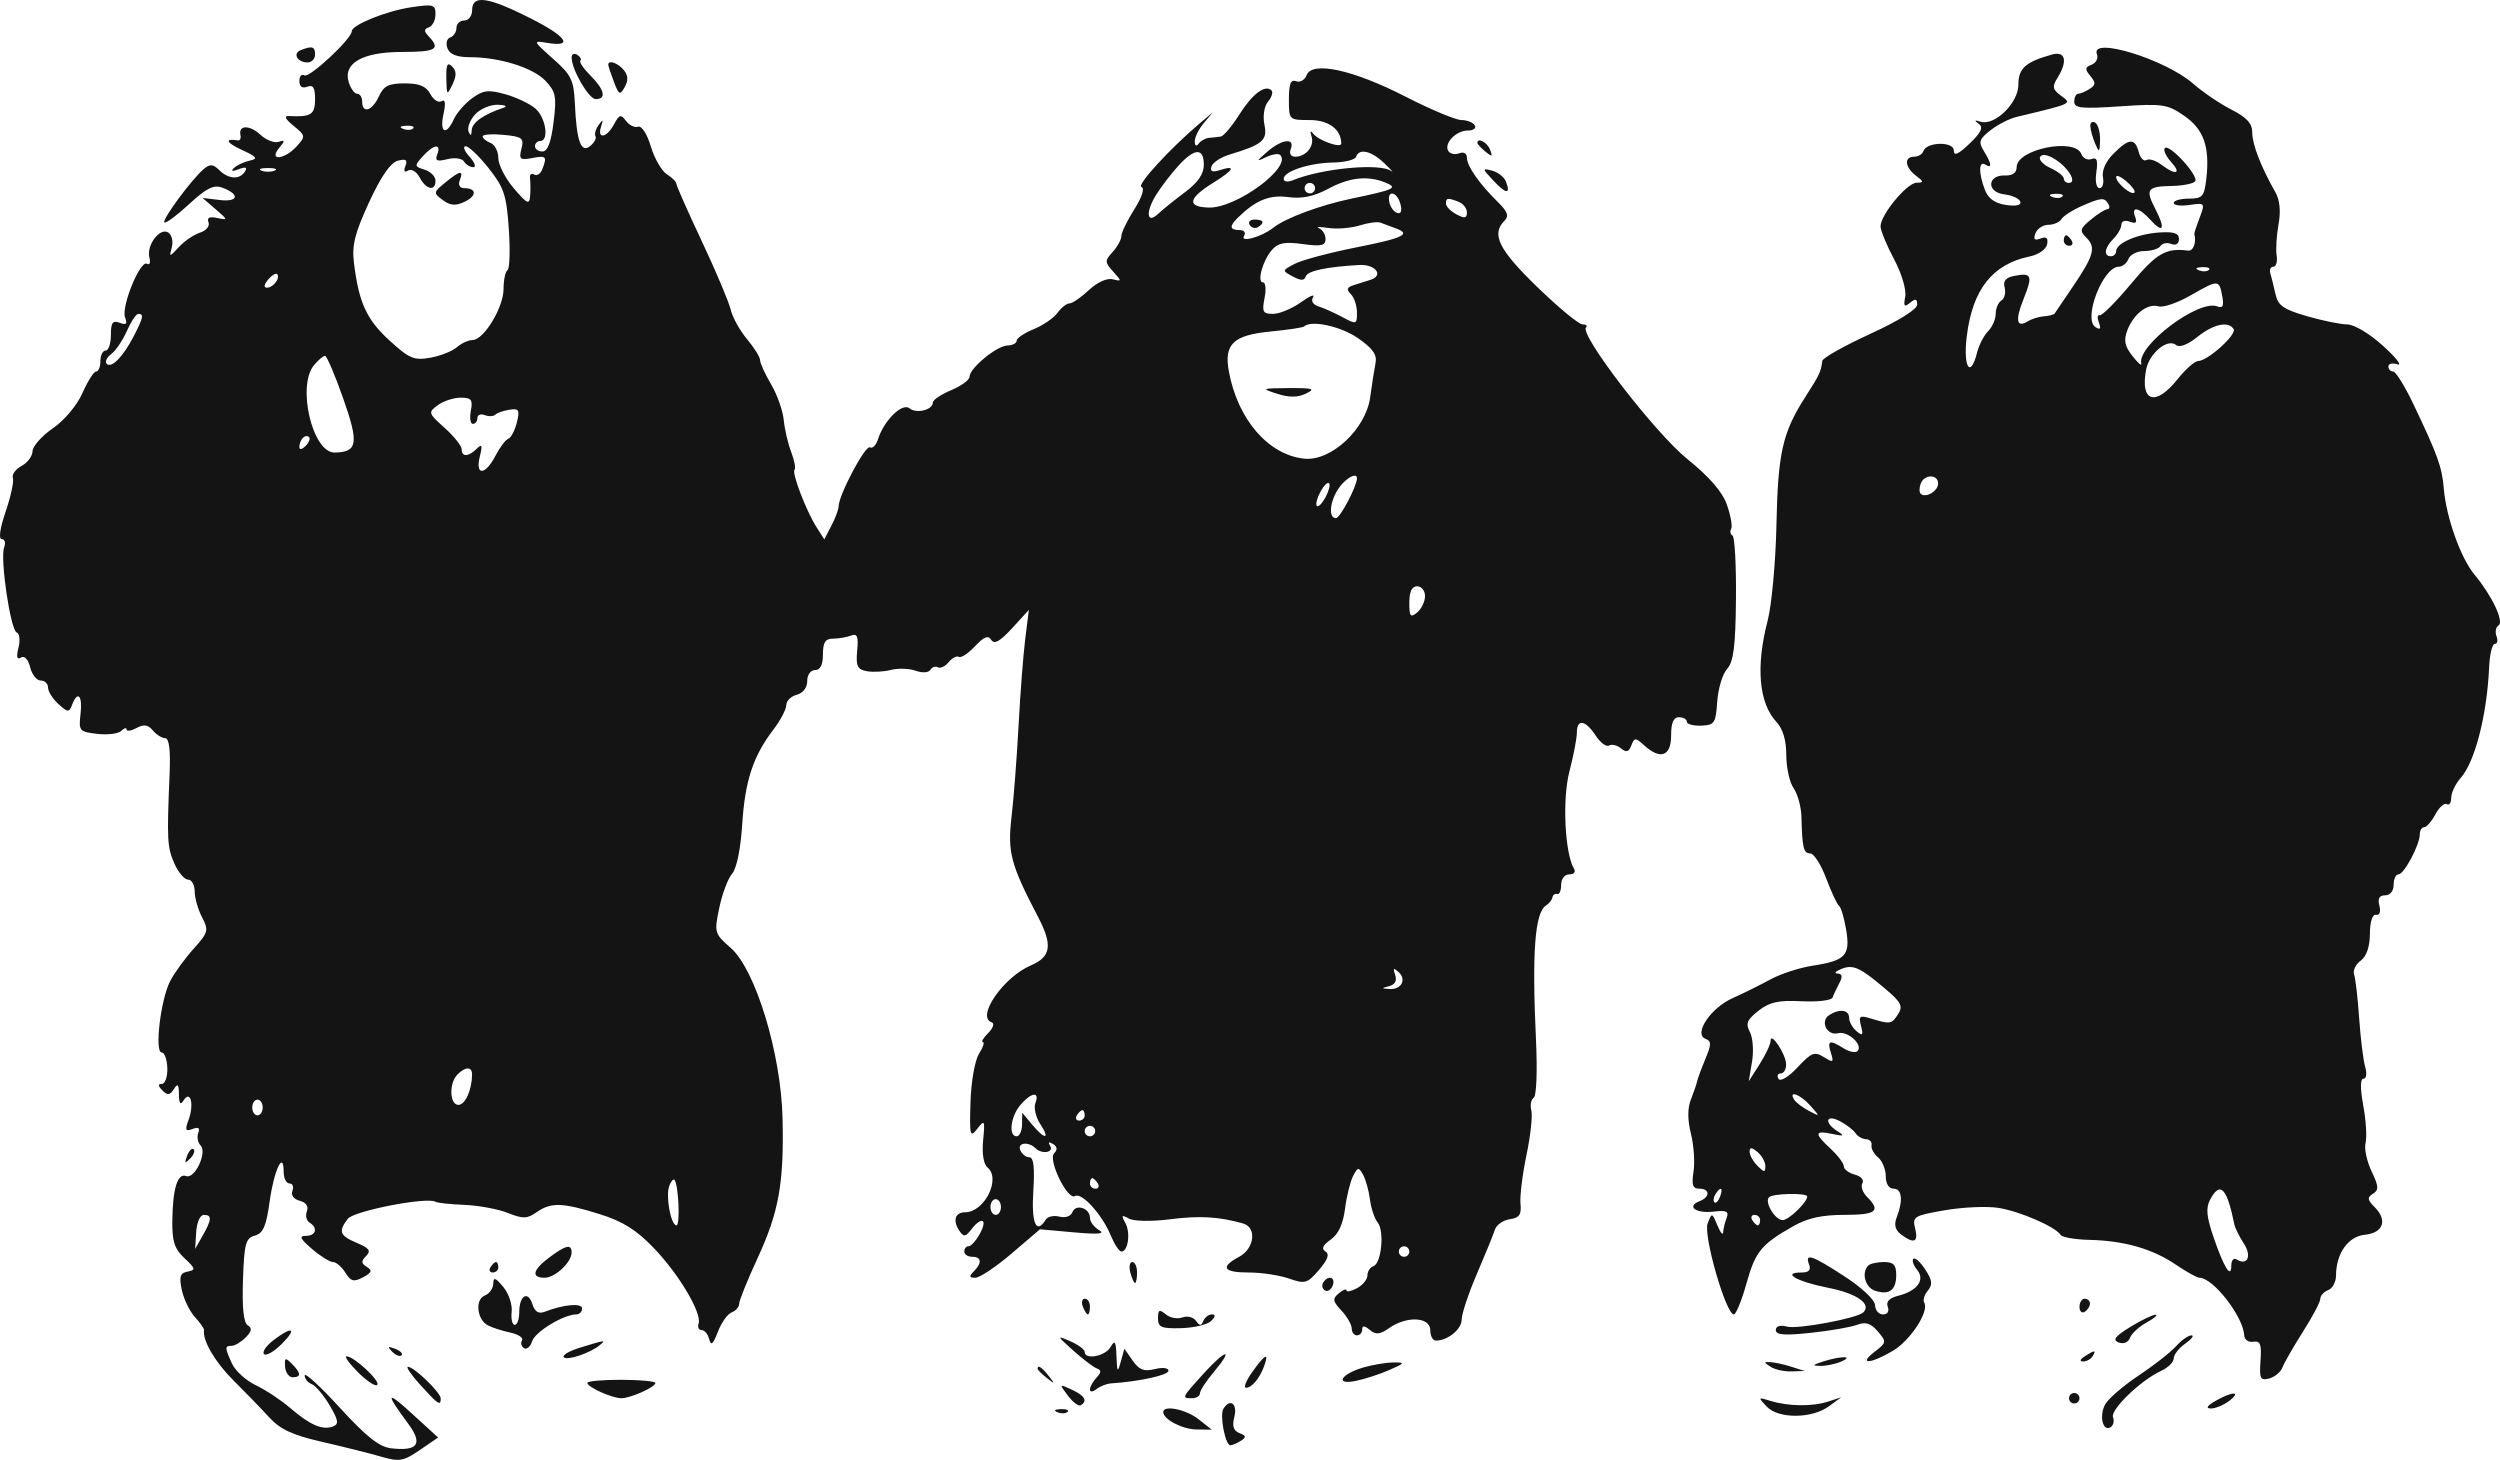 <svg width="1644" height="960" viewBox="0 0 1644 960" fill="none" xmlns="http://www.w3.org/2000/svg">
<path fill-rule="evenodd" clip-rule="evenodd" d="M310.479 6.603C310.479 10.43 308.183 13.492 305.315 13.492C302.474 13.492 300.15 15.69 300.15 18.374C300.15 21.057 298.322 23.861 296.088 24.609C293.819 25.363 293.013 28.532 294.26 31.784C295.781 35.753 300.422 37.606 308.847 37.606C328.569 37.606 350.604 44.506 358.818 53.252C365.505 60.376 366.124 63.614 364.017 80.473C362.375 93.646 360.096 99.612 356.711 99.612C354.009 99.612 351.795 98.062 351.795 96.167C351.795 94.273 353.344 92.723 355.238 92.723C361.266 92.723 358.939 77.249 352.015 71.32C348.348 68.178 339.442 63.965 332.218 61.954C321.153 58.874 317.73 59.288 310.479 64.586C305.745 68.044 300.343 74.238 298.474 78.351C293.399 89.522 288.937 87.38 291.636 75.068C293.22 67.862 292.8 65.047 290.362 66.552C288.362 67.789 285.043 65.657 282.987 61.816C280.24 56.676 275.788 54.83 266.151 54.83C255.523 54.83 252.314 56.452 249.133 63.442C244.812 72.925 238.177 75.013 238.177 66.887C238.177 64.045 236.731 61.719 234.965 61.719C233.199 61.719 230.678 58.326 229.363 54.182C225.366 41.581 238.346 34.161 264.382 34.161C286.651 34.161 289.856 32.335 282.075 24.085C278.632 20.434 278.632 19.204 282.075 17.943C284.444 17.075 286.379 13.217 286.379 9.369C286.379 3.003 284.95 2.59 270.41 4.77C253.908 7.247 231.291 16.4 231.291 20.606C231.291 25.539 203.369 51.557 200.184 49.587C198.356 48.457 196.862 50.117 196.862 53.273C196.862 56.959 198.711 58.302 202.026 57.028C205.903 55.539 207.191 57.596 207.191 65.271C207.191 75.364 204.502 77.09 189.976 76.305C186.567 76.122 187.604 78.303 193.026 82.722C200.966 89.195 201.035 89.65 195.075 96.24C187.135 105.017 176.345 106.037 183.531 97.328C187.573 92.426 187.521 91.844 183.166 93.288C180.363 94.211 175.013 92.116 171.27 88.627C164.181 82.02 156.641 82.144 158.128 88.847C158.604 90.98 157.829 92.54 156.407 92.316C147.466 90.9 148.66 93.784 158.989 98.548C169.08 103.202 169.921 104.356 164.154 105.637C160.366 106.481 155.718 108.662 153.825 110.484C151.601 112.627 152.716 112.909 156.972 111.287C161.571 109.533 162.811 109.995 161.072 112.806C157.681 118.297 150.185 117.873 144.16 111.845C140.235 107.918 138.108 107.732 134.183 110.983C126.371 117.456 106.339 144.536 108.078 146.275C108.939 147.137 116.241 141.742 124.308 134.291C135.839 123.643 140.528 121.318 146.223 123.423C157.967 127.77 156.813 133.027 144.45 131.518L133.167 130.143L141.774 137.563C149.965 144.622 150.02 144.901 142.893 143.354C137.739 142.238 135.939 143.123 137.116 146.196C138.07 148.676 135.608 151.684 131.576 152.965C127.589 154.229 121.375 158.435 117.77 162.311C111.27 169.287 111.228 169.29 113.022 162.428C114.017 158.622 112.912 154.319 110.564 152.869C105.041 149.455 96.169 161.346 98.252 169.373C99.113 172.693 98.4 174.53 96.668 173.458C92.244 170.726 79.553 201.747 82.235 208.74C83.902 213.087 83.037 213.948 78.679 212.274C74.086 210.51 72.915 212.143 72.915 220.287C72.915 225.912 71.366 230.514 69.472 230.514C67.579 230.514 66.029 233.615 66.029 237.404C66.029 241.193 64.779 244.293 63.247 244.293C61.719 244.293 57.673 250.632 54.258 258.379C50.67 266.516 42.448 276.337 34.788 281.632C27.499 286.675 21.474 293.458 21.402 296.706C21.329 299.954 18.079 304.322 14.175 306.413C10.274 308.501 7.712 312.042 8.484 314.285C9.255 316.524 7.11 326.497 3.715 336.442C-0.058 347.493 -1.05 354.527 1.167 354.527C3.161 354.527 3.87 356.935 2.741 359.877C-0.082 367.238 6.914 414.542 11.035 415.958C12.87 416.588 13.376 421.08 12.154 425.944C10.632 432.014 11.142 434.04 13.782 432.407C16.089 430.981 18.506 433.533 19.821 438.783C21.03 443.599 24.173 447.536 26.807 447.536C29.444 447.536 31.6 449.62 31.6 452.17C31.6 454.719 34.667 459.579 38.413 462.972C44.624 468.594 45.42 468.643 47.389 463.506C51.107 453.816 54.378 457.344 52.96 469.511C51.662 480.623 52.164 481.219 63.981 482.601C70.791 483.397 77.911 482.497 79.805 480.603C81.695 478.712 83.244 478.302 83.244 479.693C83.244 481.089 86.181 480.654 89.768 478.732C94.613 476.138 97.381 476.552 100.517 480.334C102.845 483.135 106.491 485.429 108.626 485.429C111.222 485.429 112.186 493.145 111.535 508.681C109.703 552.392 109.958 557.198 114.654 567.811C117.24 573.657 121.299 578.438 123.678 578.438C126.057 578.438 128.013 581.924 128.023 586.189C128.037 590.454 130.209 598.091 132.857 603.165C137.343 611.774 136.978 613.155 127.372 623.834C121.709 630.127 114.757 639.714 111.924 645.14C105.644 657.148 101.488 692.117 106.339 692.117C108.209 692.117 109.872 696.767 110.034 702.451C110.195 708.135 108.57 712.785 106.425 712.785C103.719 712.785 103.833 714.094 106.801 717.064C110.202 720.467 111.735 720.295 114.32 716.203C116.865 712.176 117.591 712.927 117.674 719.675C117.749 725.858 118.617 726.964 120.752 723.592C125.3 716.409 127.782 726.21 124.002 736.43C121.499 743.196 121.939 744.209 126.601 742.421C130.478 740.933 131.645 741.746 130.375 745.053C129.366 747.684 130.044 751.343 131.879 753.179C136.458 757.76 128.102 775.567 122.401 773.379C116.765 771.212 113.563 781.595 113.311 802.839C113.153 816.363 114.754 821.272 121.309 827.383C128.608 834.187 128.836 835.151 123.382 836.202C118.431 837.156 117.698 839.478 119.557 848.286C120.824 854.284 124.697 862.289 128.164 866.079C131.635 869.868 134.338 873.743 134.176 874.69C133.029 881.346 141.461 895.779 153.449 907.681C161.23 915.404 171.838 926.366 177.023 932.039C184.236 939.935 192.324 943.704 211.453 948.082C225.204 951.234 242.653 955.602 250.228 957.793C262.695 961.396 265.139 960.993 276.05 953.542L288.1 945.309L271.144 929.807C253.853 914.002 253.168 915.608 268.41 936.208C278.274 949.539 274.865 954.444 257.172 952.398C249.412 951.503 240.921 944.789 223.613 925.863C210.871 911.929 200.411 902.297 200.374 904.464C200.336 906.631 202.395 909.204 204.946 910.182C207.5 911.164 212.799 917.413 216.724 924.068C222.581 933.996 222.983 936.507 218.969 938.047C212.135 940.672 203.854 937.11 190.978 926.008C184.897 920.772 174.655 913.982 168.213 910.923C161.771 907.864 154.737 901.488 152.582 896.754C147.744 886.131 147.72 885.025 152.348 885.025C154.379 885.025 158.504 882.558 161.516 879.544C165.548 875.51 165.916 873.402 162.914 871.545C160.191 869.861 159.148 859.95 159.774 841.714C160.597 817.758 161.554 814.176 167.597 812.529C173.043 811.044 175.071 806.37 177.309 790.138C180.153 769.511 186.533 756.035 186.533 770.658C186.533 774.826 188.247 778.236 190.344 778.236C192.441 778.236 193.322 780.41 192.303 783.063C191.201 785.935 193.15 788.598 197.113 789.635C201.296 790.731 203.042 793.29 201.806 796.514C200.721 799.343 201.489 802.677 203.513 803.928C209.239 807.469 207.841 812.684 201.165 812.688C196.486 812.691 197.375 814.617 205.145 821.3C210.647 826.036 216.858 829.908 218.948 829.908C221.038 829.908 224.705 833.043 227.098 836.877C230.727 842.692 232.655 843.202 238.721 839.95C244.488 836.863 245.015 835.451 241.252 833.126C237.492 830.8 237.392 829.316 240.766 825.94C244.137 822.567 242.887 820.793 234.71 817.352C223.341 812.571 222.312 809.846 228.709 801.489C232.717 796.256 280.897 786.903 286.382 790.293C287.57 791.03 296.191 791.95 305.535 792.339C314.883 792.729 327.715 795.123 334.05 797.662C343.9 801.606 346.637 801.53 352.893 797.145C362.368 790.507 369.75 790.734 394.422 798.44C409.55 803.166 418.533 808.799 429.953 820.721C446.607 838.11 461.687 863.547 459.398 870.385C458.602 872.755 459.518 874.69 461.429 874.69C463.343 874.69 465.581 877.405 466.401 880.719C467.52 885.232 468.941 884.002 472.057 875.827C474.347 869.823 478.437 864.056 481.147 863.02C483.853 861.979 486.07 859.427 486.07 857.349C486.07 855.272 491.517 841.776 498.176 827.359C512.24 796.897 515.614 777.964 514.599 735.176C513.593 692.757 496.836 637.678 480.596 623.41C469.775 613.902 469.599 613.3 473.014 596.92C474.936 587.701 478.723 577.643 481.433 574.563C484.39 571.201 487.041 558.297 488.071 542.268C489.916 513.456 495.204 497.327 508.556 479.817C513.232 473.682 517.057 466.417 517.057 463.668C517.057 460.923 520.156 457.864 523.943 456.872C528.064 455.793 530.829 452.173 530.829 447.86C530.829 443.744 533.046 440.647 535.993 440.647C539.436 440.647 541.158 437.202 541.158 430.312C541.158 422.42 542.721 419.978 547.761 419.978C551.393 419.978 556.713 419.079 559.581 417.976C563.733 416.382 564.566 418.414 563.678 427.98C562.748 437.977 563.795 440.216 569.934 441.367C573.99 442.124 581.182 441.752 585.916 440.536C590.65 439.324 597.956 439.568 602.15 441.081C606.557 442.669 610.65 442.407 611.855 440.457C612.998 438.607 615.202 437.874 616.751 438.831C618.297 439.789 621.465 438.28 623.789 435.479C626.113 432.679 629.16 431.098 630.564 431.966C631.969 432.834 636.727 429.699 641.138 425C647.087 418.665 649.855 417.58 651.859 420.801C653.808 423.936 657.629 421.79 665.576 413.102L676.593 401.059L674.214 419.992C672.906 430.405 670.93 455.976 669.828 476.817C668.723 497.658 666.64 524.786 665.197 537.101C662.463 560.408 664.619 568.541 682.653 603.02C692.3 621.464 691.171 629.18 678.015 634.788C659.792 642.556 641.695 668.809 652.159 672.299C654.125 672.953 653.088 676.088 649.824 679.354C646.598 682.585 645.018 685.227 646.319 685.227C647.617 685.227 646.485 688.716 643.803 692.978C641.045 697.356 638.607 711.214 638.194 724.842C637.523 746.944 637.898 748.398 642.67 742.276C647.517 736.058 647.783 736.589 646.502 749.889C645.665 758.598 646.788 765.559 649.38 767.709C658.387 775.191 647.4 797.162 634.63 797.196C628.092 797.217 626.374 802.619 630.795 809.239C633.787 813.714 634.927 813.518 639.313 807.769C642.098 804.117 645.273 802.03 646.371 803.128C648.743 805.502 640.497 819.574 636.731 819.574C635.295 819.574 634.117 821.124 634.117 823.019C634.117 824.913 636.441 826.463 639.282 826.463C645.507 826.463 645.937 830.483 640.315 836.109C637.103 839.323 637.34 840.243 641.382 840.243C644.24 840.243 654.971 833.074 665.228 824.317L683.879 808.389L706.337 810.404C722.312 811.837 727.06 811.413 722.774 808.936C719.458 807.021 716.748 803.37 716.748 800.824C716.748 794.399 707.391 791.409 705.194 797.134C704.164 799.821 700.539 801.068 696.69 800.059C692.999 799.095 688.94 799.99 687.669 802.05C681.465 812.092 678.153 804.537 679.499 783.404C680.504 767.585 679.719 761.012 676.824 761.012C674.572 761.012 671.894 758.839 670.874 756.186C669.002 751.298 676.459 750.557 681.073 755.17C685.118 759.218 693.24 757.871 690.599 753.589C689.015 751.026 689.659 750.554 692.417 752.256C695.289 754.033 695.554 756.038 693.219 758.374C688.936 762.659 702.04 789.556 706.94 786.528C711.267 783.851 724.681 798.578 730.317 812.188C732.782 818.144 735.981 823.019 737.423 823.019C741.868 823.019 743.579 810.555 740.009 804.172C737.2 799.15 737.589 798.667 742.319 801.313C745.59 803.146 757.093 803.352 769.388 801.799C788.992 799.325 801.397 800.038 817.455 804.561C826.617 807.142 824.978 821.052 814.873 826.463C802.175 833.263 804.355 836.798 821.246 836.798C829.485 836.798 841.363 838.589 847.643 840.78C858.22 844.469 859.673 844.053 867.354 835.117C873.203 828.313 874.453 824.731 871.592 822.964C868.786 821.227 869.853 818.833 875.056 815.185C880.089 811.661 883.205 804.964 884.483 794.937C885.529 786.7 887.915 777 889.781 773.379C892.859 767.402 893.462 767.323 896.361 772.501C898.113 775.635 900.152 782.97 900.888 788.798C901.625 794.623 903.887 801.392 905.915 803.835C910.518 809.384 908.459 830.849 903.154 832.616C900.992 833.339 899.225 836.068 899.225 838.686C899.225 841.304 896.127 845.103 892.339 847.132C888.552 849.161 885.453 849.798 885.453 848.555C885.453 847.308 883.195 848.162 880.434 850.456C876.092 854.063 876.323 855.596 882.155 861.862C885.863 865.844 888.896 871.132 888.896 873.619C888.896 876.103 890.446 878.135 892.339 878.135C894.233 878.135 895.782 876.396 895.782 874.27C895.782 871.545 897.266 871.635 900.799 874.567C904.772 877.867 907.437 877.598 913.617 873.268C925.123 865.2 940.541 866.017 940.541 874.69C940.541 878.48 942.194 881.58 944.211 881.58C952.068 881.58 961.199 874.126 961.199 867.711C961.199 864.005 965.702 850.494 971.207 837.69C976.713 824.882 982.039 811.813 983.048 808.647C984.053 805.478 988.46 802.377 992.836 801.757C999.119 800.865 1000.6 798.743 999.88 791.654C999.377 786.721 1001.14 772.287 1003.81 759.583C1006.47 746.878 1007.91 733.65 1007 730.188C1006.1 726.73 1006.8 723.006 1008.55 721.921C1010.37 720.801 1011.03 704.583 1010.09 684.5C1007.34 626.228 1009.3 599.986 1016.71 595.397C1018.7 594.171 1020.57 591.794 1020.88 590.109C1021.2 588.428 1022.61 587.44 1024.03 587.912C1025.45 588.387 1026.61 585.672 1026.61 581.883C1026.61 577.939 1028.91 574.994 1031.98 574.994C1034.93 574.994 1036.36 573.388 1035.15 571.425C1029.03 561.528 1027.28 525.674 1032.01 507.469C1034.73 497.059 1036.94 485.512 1036.94 481.815C1036.94 472.552 1042.56 473.4 1049.29 483.676C1052.38 488.398 1056.36 491.364 1058.13 490.269C1059.9 489.177 1063.42 490.004 1065.96 492.108C1069.46 495.016 1071.1 494.561 1072.76 490.214C1074.8 484.912 1075.42 484.905 1081.19 490.128C1091.92 499.849 1098.92 497.314 1098.92 483.707C1098.92 475.287 1100.47 471.65 1104.08 471.65C1106.92 471.65 1109.25 472.976 1109.25 474.599C1109.25 476.224 1113.51 477.385 1118.72 477.182C1127.44 476.848 1128.29 475.57 1129.25 461.374C1129.82 452.883 1132.74 443.223 1135.73 439.909C1139.99 435.207 1141.27 425.131 1141.57 393.877C1141.78 371.871 1140.77 353.135 1139.32 352.236C1137.86 351.34 1137.46 349.342 1138.41 347.796C1139.36 346.252 1138.16 339.246 1135.73 332.229C1132.71 323.496 1124.4 313.861 1109.39 301.691C1088.1 284.432 1038.43 219.835 1042.97 215.306C1044.07 214.196 1043 213.29 1040.59 213.29C1038.18 213.29 1024.76 202.177 1010.75 188.595C985.496 164.088 980.521 153.999 989.341 145.173C992.437 142.076 991.428 139.203 985.038 132.913C972.767 120.832 964.642 109.199 964.642 103.712C964.642 100.873 962.552 99.678 959.587 100.814C956.809 101.882 953.576 101.207 952.405 99.312C949.334 94.342 957.453 85.833 965.265 85.833C968.935 85.833 970.977 84.283 969.806 82.388C968.635 80.494 964.672 78.943 960.999 78.943C957.325 78.943 940.741 71.988 924.142 63.487C889.637 45.815 862.861 40.004 859.256 49.401C858.027 52.605 854.897 54.41 852.301 53.414C848.793 52.067 847.581 55.109 847.581 65.271C847.581 78.906 847.619 78.943 861.232 78.943C873.768 78.943 882.011 85.096 882.011 94.452C882.011 97.704 866.968 92.388 863.611 87.952C861.773 85.526 861.36 86.177 862.482 89.719C864.503 96.105 858.881 103.057 851.688 103.057C848.796 103.057 847.643 100.973 848.827 97.89C851.706 90.387 842.888 91.476 833.33 99.805C826.049 106.15 825.963 106.522 832.497 103.374C836.508 101.438 840.712 100.78 841.841 101.91C849.812 109.881 812.993 137.012 794.9 136.499C780.223 136.086 781.297 130.398 797.999 120.071C811.306 111.841 813.148 108.39 802.416 111.8C797.142 113.474 795.551 112.82 796.67 109.447C797.524 106.881 802.743 103.408 808.269 101.734C830.48 95.007 833.568 92.371 831.475 81.913C830.335 76.208 831.344 69.859 833.871 66.811C836.271 63.921 837.304 60.624 836.171 59.487C832.046 55.364 823.584 61.692 814.976 75.333C810.139 83.005 804.651 89.512 802.778 89.794C800.908 90.077 797.445 90.466 795.076 90.656C792.71 90.845 789.633 92.55 788.242 94.445C786.734 96.498 785.69 95.912 785.659 92.995C785.632 90.301 788.317 84.875 791.633 80.938L797.658 73.776L789.481 80.666C769.605 97.414 747.188 121.821 750.627 122.968C752.91 123.729 751.044 129.534 745.9 137.684C741.228 145.09 737.406 152.993 737.406 155.249C737.406 157.509 734.841 162.187 731.708 165.652C726.399 171.522 726.423 172.408 732.025 178.601C737.764 184.947 737.751 185.181 731.698 183.644C727.959 182.697 721.534 185.622 716.039 190.775C710.913 195.581 705.191 199.511 703.321 199.511C701.455 199.511 697.898 202.301 695.426 205.712C692.951 209.122 685.889 213.962 679.737 216.466C673.584 218.967 668.547 222.378 668.547 224.042C668.547 225.709 665.837 227.118 662.522 227.18C655.564 227.304 637.56 242.14 637.56 247.749C637.56 249.833 632.138 253.801 625.51 256.571C618.882 259.344 613.46 262.975 613.46 264.638C613.46 269.533 602.621 272.272 598.104 268.521C593.391 264.607 581.333 276.392 577.412 288.745C576.135 292.772 573.721 295.218 572.048 294.184C569.121 292.372 551.486 325.604 551.486 332.935C551.486 334.905 549.366 340.606 546.773 345.605L542.06 354.696L537.057 346.859C530.164 336.059 520.51 310.881 522.5 308.89C523.399 307.991 522.411 302.776 520.304 297.305C518.193 291.832 515.983 282.317 515.384 276.161C514.788 270.009 511.045 259.457 507.072 252.713C503.096 245.971 499.842 238.83 499.842 236.842C499.842 234.858 495.969 228.627 491.235 222.994C486.501 217.366 481.656 208.616 480.475 203.552C479.291 198.488 470.77 178.308 461.539 158.711C452.309 139.11 444.755 122.045 444.755 120.784C444.755 119.523 441.952 116.743 438.53 114.604C435.104 112.465 430.363 104.242 427.994 96.333C425.516 88.045 421.952 82.536 419.59 83.332C417.335 84.093 413.758 82.361 411.64 79.488C408.304 74.954 407.254 75.261 403.77 81.768C398.984 90.721 392.501 91.848 395.266 83.249C396.846 78.334 396.55 78.144 393.661 82.223C391.716 84.975 390.776 88.289 391.578 89.584C392.38 90.88 390.859 93.749 388.197 95.957C382.089 101.031 379.187 93.108 378.047 68.227C377.328 52.605 375.761 49.38 363.656 38.615C350.39 26.817 350.297 26.576 359.624 28.164C377.596 31.23 372.728 24.051 348.572 11.88C320.753 -2.137 310.479 -3.559 310.479 6.603ZM197.702 33.004C192.276 35.195 195.574 41.051 202.229 41.051C204.96 41.051 207.191 38.725 207.191 35.883C207.191 30.572 205.218 29.972 197.702 33.004ZM1378.93 35.598C1379.96 38.285 1378.4 41.402 1375.47 42.529C1371.04 44.23 1370.89 45.491 1374.61 49.966C1378.3 54.413 1378.21 55.901 1374.13 58.485C1371.41 60.207 1368.03 61.637 1366.61 61.668C1365.19 61.695 1364.02 64.028 1364.02 66.849C1364.02 71.158 1368.85 71.651 1394.15 69.928C1422 68.034 1425.18 68.495 1436.2 76.043C1449.22 84.968 1453.31 96.612 1450.85 117.759C1449.5 129.293 1448.32 130.615 1439.39 130.615C1433.92 130.615 1429.44 131.897 1429.44 133.464C1429.44 135.032 1434.12 135.624 1439.84 134.784C1450.01 133.292 1450.15 133.475 1446.48 143.134C1444.42 148.563 1442.84 153.392 1442.97 153.868C1444.51 159.345 1442.32 165.249 1438.91 164.805C1424.29 162.907 1418.22 166.431 1401.41 186.593C1391.54 198.436 1382.24 207.755 1380.75 207.303C1379.26 206.852 1379.03 209.043 1380.23 212.174C1381.77 216.201 1381.13 217.073 1378.03 215.161C1369.58 209.932 1382.85 175.398 1393.32 175.398C1395.74 175.398 1398.61 173.072 1399.7 170.23C1400.79 167.389 1405.51 165.063 1410.19 165.063C1414.87 165.063 1419.62 163.582 1420.74 161.77C1421.86 159.958 1425.05 159.348 1427.83 160.416C1430.89 161.591 1432.88 160.316 1432.88 157.182C1432.88 153.327 1429.53 152.231 1419.77 152.896C1405.46 153.868 1391.57 159.92 1391.57 165.184C1391.57 167.013 1390.02 168.508 1388.13 168.508C1383.09 168.508 1383.93 162.869 1389.85 156.944C1392.69 154.102 1395.01 149.951 1395.01 147.715C1395.01 145.4 1397.39 144.57 1400.56 145.786C1404.53 147.312 1405.54 146.437 1404.11 142.71C1401.28 135.338 1406.59 136.258 1413.97 144.415C1422.58 153.937 1424.2 150.674 1417.39 137.505C1410.58 124.335 1411.87 122.596 1428.61 122.262C1435.69 122.12 1442.41 120.749 1443.54 119.217C1446.09 115.744 1426.61 94.404 1423.62 97.397C1422.43 98.593 1424.26 102.678 1427.7 106.481C1434.9 114.439 1430.83 115.527 1421.19 108.224C1417.59 105.503 1413.23 104.159 1411.49 105.238C1409.74 106.312 1407.47 103.939 1406.43 99.96C1403.97 90.57 1400.04 90.828 1389.83 101.038C1384.76 106.113 1382.06 112.151 1382.9 116.54C1383.66 120.491 1382.65 123.726 1380.65 123.726C1378.56 123.726 1377.67 119.279 1378.55 113.243C1379.71 105.375 1378.91 103.212 1375.37 104.573C1372.77 105.572 1369.77 104.087 1368.69 101.276C1364.49 90.325 1326.15 98.107 1326.15 109.912C1326.15 113.636 1323.46 115.565 1318.51 115.386C1306.74 114.966 1306.2 126.399 1317.93 127.784C1323.11 128.393 1327.89 130.567 1328.56 132.617C1329.33 134.956 1325.82 135.758 1319.11 134.773C1311.78 133.695 1307.44 130.574 1305.25 124.797C1301.05 113.757 1301.17 105.554 1305.49 108.224C1310.15 111.101 1309.83 107.856 1304.63 99.412C1300.89 93.332 1301.46 91.534 1308.94 85.671C1313.67 81.958 1321.42 77.996 1326.15 76.866C1363.15 68.02 1362.61 68.278 1355.42 63.015C1349.77 58.884 1349.37 57.031 1352.92 51.347C1359.88 40.203 1358.32 33.365 1349.39 35.866C1331.92 40.765 1327.3 44.906 1327.3 55.66C1327.3 67.717 1311.7 82.974 1302.39 80.029C1298.41 78.775 1298.08 79.157 1301.2 81.41C1304.43 83.749 1302.93 87.008 1295.17 94.438C1287.8 101.503 1284.84 102.812 1284.84 99.009C1284.84 92.867 1266.89 93.215 1264.83 99.395C1264.15 101.41 1261.41 103.057 1258.73 103.057C1251.98 103.057 1252.62 109.974 1259.88 115.486C1265.24 119.558 1265.28 120.074 1260.29 120.171C1253.97 120.295 1236.64 141.298 1236.64 148.818C1236.64 151.505 1240.63 161.219 1245.51 170.406C1250.55 179.89 1253.73 190.551 1252.87 195.064C1251.65 201.464 1252.27 202.257 1256.04 199.118C1259.64 196.128 1260.74 196.407 1260.74 200.321C1260.74 203.393 1248.42 211.065 1229.75 219.622C1212.71 227.435 1198.57 235.406 1198.33 237.335C1197.45 244.542 1196.6 246.353 1187.17 261.049C1172.17 284.432 1169.16 297.784 1168.18 345.309C1167.68 369.605 1165.06 397.973 1162.36 408.345C1154.54 438.373 1156.63 462.335 1168.16 474.712C1172.45 479.325 1174.66 486.748 1174.66 496.576C1174.66 504.758 1176.84 514.568 1179.51 518.375C1182.17 522.181 1184.48 530.662 1184.63 537.225C1185.1 557.542 1185.99 561.214 1190.44 561.214C1192.81 561.214 1197.51 568.576 1200.88 577.577C1204.26 586.575 1208.07 594.715 1209.35 595.662C1210.64 596.61 1212.75 603.706 1214.04 611.436C1216.86 628.305 1213.65 631.726 1191.88 635.054C1183.36 636.359 1170.96 640.389 1164.33 644.017C1157.71 647.641 1146.47 653.208 1139.36 656.387C1124.88 662.863 1113.46 680.018 1121.56 683.129C1125.49 684.638 1125.48 686.729 1121.5 696.271C1118.89 702.513 1116.43 709.168 1116.03 711.063C1115.63 712.958 1113.78 718.383 1111.91 723.12C1109.67 728.804 1109.68 736.413 1111.96 745.511C1113.86 753.089 1114.62 764.326 1113.66 770.486C1112.29 779.215 1113.13 781.681 1117.46 781.681C1124.56 781.681 1124.68 787.196 1117.64 789.9C1108.78 793.297 1115.17 798.113 1126.75 796.766C1135.4 795.757 1137.1 796.573 1135.43 800.934C1134.28 803.917 1133.25 808.168 1133.13 810.383C1133.01 812.595 1131.31 810.531 1129.35 805.795C1125.83 797.293 1125.75 797.276 1122.94 804.551C1119.96 812.226 1134.98 864.356 1140.16 864.356C1141.6 864.356 1145.31 855.279 1148.42 844.187C1154.39 822.922 1158.02 818.454 1179.16 806.387C1188.57 801.017 1198.05 798.905 1212.73 798.905C1233.85 798.905 1237.07 796.39 1227.81 787.12C1224.85 784.158 1223.45 780.069 1224.71 778.03C1225.98 775.973 1223.78 773.486 1219.77 772.435C1215.79 771.395 1212.53 768.963 1212.53 767.034C1212.53 765.105 1208.66 759.934 1203.93 755.542C1192.89 745.311 1193.08 743.182 1204.79 745.662C1212.68 747.333 1213.25 747.03 1208.23 743.833C1199.26 738.125 1200.75 732.445 1209.95 737.295C1214.21 739.538 1218.8 743.082 1220.16 745.166C1221.51 747.25 1224.61 749.024 1227.04 749.111C1229.48 749.197 1231.13 750.988 1230.72 753.089C1230.31 755.187 1232.25 758.794 1235.02 761.105C1237.8 763.413 1240.08 768.987 1240.08 773.489C1240.08 778.474 1242.1 781.681 1245.24 781.681C1250.78 781.681 1251.59 789.456 1247.24 800.624C1245.4 805.34 1246.29 808.836 1250.06 811.709C1258.57 818.196 1261.68 816.918 1259.41 807.868C1257.45 800.066 1258.54 799.398 1278.83 795.874C1290.66 793.821 1306.53 793.111 1314.1 794.293C1328.07 796.473 1351.75 806.745 1355.02 812.043C1356.01 813.642 1364.52 815.123 1373.94 815.337C1396.82 815.857 1415.48 821.203 1430.84 831.638C1437.81 836.371 1444.79 840.243 1446.34 840.243C1455.34 840.243 1475.14 865.703 1475.81 878.135C1475.96 880.977 1478.64 882.872 1481.78 882.348C1486.39 881.573 1487.29 883.94 1486.51 894.808C1485.67 906.593 1486.37 908.012 1492.22 906.479C1495.89 905.521 1499.82 902.238 1500.96 899.186C1502.11 896.134 1508.17 885.573 1514.44 875.717C1520.71 865.862 1525.84 856.123 1525.84 854.08C1525.84 852.034 1528.17 849.468 1531.01 848.379C1533.85 847.287 1536.17 842.995 1536.17 838.837C1536.17 824.362 1544.13 813.063 1555.08 811.982C1567.21 810.783 1570.21 802.446 1561.61 793.845C1556.74 788.97 1556.54 787.437 1560.45 785.016C1564.42 782.563 1564.26 780.155 1559.52 770.189C1556.4 763.644 1554.63 755.277 1555.59 751.594C1556.56 747.912 1555.89 736.895 1554.11 727.119C1552.02 715.607 1552.07 709.34 1554.26 709.34C1556.14 709.34 1556.62 705.909 1555.35 701.59C1554.09 697.325 1552.32 682.988 1551.4 669.725C1550.49 656.463 1548.98 643.476 1548.06 640.868C1547.14 638.261 1549.07 634.154 1552.36 631.75C1556.21 628.936 1558.38 622.635 1558.45 614.102C1558.51 606.028 1560.1 601.122 1562.5 601.574C1564.84 602.015 1565.73 599.558 1564.68 595.545C1563.46 590.874 1564.64 588.773 1568.48 588.773C1571.75 588.773 1574.05 585.931 1574.05 581.883C1574.05 578.094 1575.48 574.994 1577.24 574.994C1580.91 574.994 1591.26 555.534 1591.26 548.627C1591.26 546.078 1592.55 543.99 1594.12 543.99C1595.69 543.99 1599.03 540.167 1601.53 535.496C1604.03 530.824 1607.39 527.814 1608.99 528.809C1610.6 529.805 1611.92 527.914 1611.92 524.607C1611.92 521.303 1614.75 515.399 1618.22 511.485C1627.55 500.955 1635.49 469.945 1636.85 438.731C1637.22 430.312 1638.89 423.423 1640.58 423.423C1642.26 423.423 1642.77 421.146 1641.7 418.366C1640.64 415.586 1641.24 412.396 1643.04 411.28C1646.88 408.91 1638.7 391.634 1627.24 377.886C1618.16 366.997 1608.64 340.317 1607.04 321.288C1605.85 307.082 1603.12 299.489 1587.08 265.823C1581.44 253.984 1575.43 244.293 1573.71 244.293C1572 244.293 1570.6 242.792 1570.6 240.955C1570.6 239.123 1573.32 238.51 1576.63 239.598C1579.94 240.687 1575.68 235.237 1567.16 227.486C1558.38 219.501 1548.17 213.373 1543.59 213.345C1539.15 213.314 1527.14 210.855 1516.91 207.879C1501.47 203.39 1497.97 200.899 1496.3 193.238C1495.19 188.164 1493.69 182.074 1492.96 179.704C1492.23 177.337 1493.12 175.398 1494.94 175.398C1496.76 175.398 1497.75 172.046 1497.12 167.95C1496.5 163.854 1497.06 154.608 1498.38 147.402C1499.94 138.879 1499.21 131.545 1496.3 126.43C1486.79 109.692 1481.09 94.996 1481.09 87.204C1481.09 81.207 1477.51 77.259 1467.41 72.102C1459.89 68.265 1448.6 60.61 1442.32 55.099C1424.01 39.015 1374.39 23.751 1378.93 35.598ZM375.896 37.744C375.896 45.753 387.14 65.164 391.781 65.164C398.943 65.164 397.548 58.957 388.311 49.714C383.776 45.178 380.781 40.755 381.656 39.883C382.527 39.008 381.587 37.275 379.569 36.025C377.548 34.778 375.896 35.549 375.896 37.744ZM293.499 51.557C293.716 62.718 293.96 62.963 297.517 55.577C300.316 49.766 300.257 46.669 297.282 43.693C294.222 40.63 293.32 42.498 293.499 51.557ZM399.996 42.549C399.996 43.373 401.656 48.412 403.68 53.745C407.003 62.484 407.709 62.829 410.838 57.234C413.272 52.884 413.073 49.528 410.177 46.039C406.3 41.368 399.996 39.208 399.996 42.549ZM312.38 75.299C309.054 78.978 307.14 84.018 308.131 86.494C309.405 89.677 310.015 89.402 310.207 85.554C310.459 80.549 318.178 75.127 331.137 70.855C333.978 69.918 332.28 69.029 327.367 68.881C322.454 68.733 315.709 71.62 312.38 75.299ZM1374.59 83.046C1374.73 85.526 1376.17 90.656 1377.8 94.445C1380.44 100.597 1380.78 100.342 1381 92.065C1381.13 86.966 1379.69 81.837 1377.8 80.666C1375.9 79.495 1374.46 80.566 1374.59 83.046ZM265.077 84.741C267.559 85.737 270.531 85.613 271.674 84.469C272.817 83.325 270.785 82.512 267.157 82.66C263.146 82.826 262.33 83.642 265.077 84.741ZM317.365 89.681C317.365 90.949 319.689 92.878 322.53 93.97C325.37 95.058 327.694 99.547 327.694 103.939C327.694 108.334 332.28 117.298 337.882 123.857C346.658 134.129 348.149 134.828 348.62 128.893C348.92 125.104 348.882 119.909 348.531 117.353C348.18 114.793 349.381 113.622 351.203 114.749C353.024 115.875 355.455 114.352 356.598 111.366C359.872 102.83 359.245 102.144 349.808 103.953C341.993 105.444 341.17 104.714 342.898 97.821C344.658 90.8 343.449 89.863 331.113 88.685C323.552 87.962 317.365 88.41 317.365 89.681ZM971.528 94.025C971.528 94.738 973.886 97.284 976.771 99.678C981.154 103.319 981.66 103.105 979.846 98.376C977.993 93.549 971.528 90.163 971.528 94.025ZM278.054 102.744C272.386 109.01 272.445 109.43 279.241 111.59C283.166 112.837 286.379 116.075 286.379 118.789C286.379 126.01 280.316 124.814 275.998 116.74C273.936 112.882 270.534 110.822 268.406 112.137C265.948 113.657 265.294 112.582 266.599 109.178C268.155 105.124 266.936 104.283 261.555 105.692C256.831 106.929 250.534 116.051 242.718 132.975C233.292 153.392 231.329 161.267 232.765 172.928C235.974 199.032 241.052 210.121 256.074 223.862C269.147 235.816 272.28 237.142 282.929 235.241C289.56 234.056 297.431 230.959 300.422 228.354C303.411 225.754 308.059 223.614 310.751 223.601C318.171 223.566 331.137 202.212 331.137 190.028C331.137 184.099 332.308 178.526 333.737 177.644C335.165 176.758 335.551 164.588 334.597 150.595C333.075 128.304 331.437 123.357 321.38 110.66C315.065 102.688 308.241 96.167 306.214 96.167C304.186 96.167 305.332 99.268 308.758 103.057C312.184 106.846 313.292 109.947 311.216 109.947C309.14 109.947 306.406 108.272 305.143 106.223C303.848 104.128 299.049 103.45 294.173 104.676C287.274 106.409 285.924 105.765 287.556 101.51C290.383 94.142 285.229 94.81 278.054 102.744ZM774.828 109.085C770.087 114.297 763.5 122.916 760.195 128.242C753.141 139.613 754.105 147.736 761.662 140.55C764.416 137.929 772.287 131.59 779.152 126.461C787.787 120.016 791.633 114.442 791.633 108.376C791.633 97.001 785.597 97.256 774.828 109.085ZM891.74 103.129C891.096 105.065 884.383 106.746 876.822 106.867C860.995 107.115 844.138 112.661 844.138 117.622C844.138 119.509 846.817 119.912 850.163 118.531C869.292 110.632 907.84 107.063 915.008 112.53C916.874 113.949 914.774 111.624 910.343 107.363C901.801 99.147 893.682 97.301 891.74 103.129ZM1341.63 103.081C1340.48 104.945 1343.5 108.279 1348.34 110.484C1353.18 112.692 1357.14 115.799 1357.14 117.391C1357.14 118.979 1358.64 120.281 1360.48 120.281C1365.97 120.281 1360.59 110.742 1351.86 105.024C1346.88 101.758 1342.91 101.004 1341.63 103.081ZM171.9 112.227C174.269 113.185 178.142 113.185 180.508 112.227C182.876 111.273 180.938 110.491 176.204 110.491C171.47 110.491 169.535 111.273 171.9 112.227ZM982.049 118.765C990.481 127.746 993.6 127.984 990.305 119.392C989.183 116.464 985.096 113.24 981.223 112.227C974.509 110.47 974.547 110.773 982.049 118.765ZM292.786 120.057C284.908 126.519 284.857 126.874 291.168 131.563C296.112 135.235 299.562 135.51 305.504 132.703C313.699 128.834 313.537 123.726 305.219 123.726C302.32 123.726 301.163 121.645 302.347 118.559C304.991 111.666 302.554 112.048 292.786 120.057ZM1391.57 116.447C1391.57 120.236 1401.55 128.669 1403.6 126.616C1404.44 125.772 1402.08 122.465 1398.35 119.268C1394.62 116.075 1391.57 114.804 1391.57 116.447ZM873.548 124.091C864.014 129.203 856.226 130.836 847.164 129.62C834.797 127.959 825.818 131.621 814.012 143.148C808.259 148.763 808.589 151.284 815.076 151.284C818.123 151.284 819.424 152.931 818.089 155.097C815.155 159.848 829.678 155.831 837.252 149.799C845.291 143.396 868.098 134.908 888.896 130.577C916.929 124.742 919.508 123.54 911.276 120.154C899.504 115.31 887.602 116.55 873.548 124.091ZM857.91 123.726C857.91 125.62 859.459 127.171 861.353 127.171C863.246 127.171 864.796 125.62 864.796 123.726C864.796 121.831 863.246 120.281 861.353 120.281C859.459 120.281 857.91 121.831 857.91 123.726ZM913.607 132.913C914.219 136.072 916.533 139.262 918.75 139.999C921.315 140.853 922.111 138.766 920.933 134.256C918.733 125.837 911.995 124.601 913.607 132.913ZM1349.61 129.523C1352.09 130.519 1355.06 130.395 1356.21 129.251C1357.35 128.108 1355.32 127.295 1351.69 127.443C1347.68 127.608 1346.86 128.424 1349.61 129.523ZM950.87 133.94C950.87 135.765 953.968 138.921 957.756 140.95C963.147 143.836 964.642 143.568 964.642 139.716C964.642 137.012 962.19 133.857 959.195 132.706C951.882 129.899 950.87 130.047 950.87 133.94ZM1368.74 135.576C1362.82 138.159 1356.92 141.973 1355.63 144.053C1354.34 146.138 1350.45 147.839 1346.98 147.839C1343.5 147.839 1339.7 150.337 1338.53 153.389C1336.98 157.443 1337.88 158.377 1341.86 156.847C1345.71 155.366 1346.98 156.479 1346.18 160.633C1345.54 163.961 1340.57 167.437 1334.74 168.639C1310.25 173.696 1297.13 190.314 1293.36 221.041C1290.85 241.489 1295.74 249.288 1300.13 231.82C1301.37 226.856 1304.64 220.545 1307.38 217.796C1310.13 215.047 1312.38 209.901 1312.38 206.359C1312.38 202.815 1314.06 198.877 1316.12 197.603C1318.18 196.332 1319.14 192.508 1318.25 189.111C1317.1 184.709 1318.97 182.487 1324.76 181.381C1336.1 179.211 1336.87 181.178 1330.7 196.6C1325.04 210.762 1326.06 215.884 1333.61 211.213C1336.07 209.694 1340.82 208.247 1344.17 207.999C1347.51 207.755 1350.66 206.907 1351.17 206.115C1351.67 205.326 1356.84 197.703 1362.64 189.177C1376.87 168.301 1378.48 162.793 1372.18 156.489C1367.37 151.684 1367.64 150.506 1374.91 144.45C1379.34 140.757 1384.21 137.684 1385.75 137.619C1387.28 137.557 1387.57 135.955 1386.4 134.06C1383.7 129.689 1381.91 129.844 1368.74 135.576ZM821.793 147.894C822.984 149.82 825.398 150.506 827.161 149.414C831.936 146.461 831.048 144.395 824.999 144.395C822.048 144.395 820.605 145.969 821.793 147.894ZM894.061 148.249C888.38 150.027 879.084 150.764 873.403 149.892C867.722 149.021 865.013 149.104 867.378 150.082C869.747 151.06 871.682 154.264 871.682 157.206C871.682 161.543 868.824 162.163 856.608 160.489C844.864 158.876 840.413 159.724 836.44 164.326C830.27 171.467 826.379 185.732 830.604 185.732C832.27 185.732 832.707 190.382 831.571 196.066C829.771 205.068 830.494 206.401 837.152 206.401C841.356 206.401 849.574 202.994 855.417 198.833C861.26 194.671 864.885 193.131 863.477 195.412C861.924 197.927 863.374 200.334 867.161 201.53C870.594 202.612 877.666 205.788 882.871 208.588C891.961 213.476 892.339 213.356 892.339 205.564C892.339 201.096 890.532 195.636 888.322 193.424C885.257 190.358 885.667 188.967 890.043 187.568C893.2 186.559 898.234 184.957 901.233 184.006C910.26 181.154 904.472 173.63 893.734 174.261C871.837 175.549 859.872 178.119 858.643 181.805C857.689 184.668 855.472 184.671 850.139 181.812C842.967 177.971 842.974 177.923 851.43 173.489C856.106 171.04 874.195 166.2 891.627 162.741C923.433 156.431 928.491 153.909 917.301 149.961C913.989 148.79 909.726 147.202 907.833 146.427C905.939 145.652 899.742 146.472 894.061 148.249ZM1357.14 158.174C1357.14 160.068 1358.78 161.618 1360.78 161.618C1362.79 161.618 1363.47 160.068 1362.3 158.174C1361.13 156.279 1359.49 154.729 1358.66 154.729C1357.82 154.729 1357.14 156.279 1357.14 158.174ZM1446.01 177.75C1448.49 178.746 1451.47 178.622 1452.61 177.478C1453.75 176.335 1451.72 175.522 1448.09 175.67C1444.08 175.835 1443.26 176.652 1446.01 177.75ZM176.273 183.927C173.556 187.199 173.295 189.177 175.581 189.177C179.74 189.177 184.591 182.642 182.205 180.251C181.337 179.387 178.669 181.04 176.273 183.927ZM1440.14 194.461C1431.83 199.218 1422.53 202.363 1419.48 201.451C1412.32 199.301 1403.03 206.421 1398.93 217.207C1396.42 223.821 1397.18 227.614 1402.32 234.149C1405.97 238.782 1408.57 241.021 1408.11 239.126C1405.18 227.311 1445.76 196.738 1458.08 201.471C1461.77 202.887 1462.58 201.172 1461.31 194.544C1459.25 183.748 1458.88 183.748 1440.14 194.461ZM83.457 217.596C80.758 223.752 76.124 230.604 73.156 232.815C70.188 235.03 68.849 237.928 70.174 239.254C73.332 242.413 80.948 234.614 87.961 221.045C94.237 208.905 94.75 206.401 90.97 206.401C89.538 206.401 86.16 211.441 83.457 217.596ZM857.624 214.651C856.836 215.399 846.903 216.907 835.555 218.003C810.969 220.373 804.785 226.294 808.107 244.293C813.926 275.813 834.026 299.104 857.579 301.615C875.276 303.503 898.172 282.231 901.029 261.249C902.169 252.871 903.76 242.726 904.562 238.703C905.646 233.27 902.665 229.061 892.97 222.34C881.752 214.561 862.2 210.307 857.624 214.651ZM1444.93 221.61C1438.55 226.732 1433.2 228.737 1430.93 226.856C1425.41 222.305 1413.35 232.288 1411.28 243.115C1407.23 264.318 1417.5 267.484 1431.88 249.461C1437.16 242.829 1443.31 237.404 1445.53 237.404C1451.69 237.404 1471.04 219.98 1468.84 216.422C1465.45 210.931 1455.58 213.073 1444.93 221.61ZM206.578 239.987C195.071 253.522 205.407 297.777 220.029 297.588C235.209 297.392 236.125 291.563 225.635 261.845C220.226 246.519 214.875 233.973 213.749 233.969C212.624 233.963 209.394 236.67 206.578 239.987ZM839.872 258.934C847.777 261.469 853.382 261.435 858.808 258.817C865.312 255.675 863.556 255.114 847.581 255.213C829.478 255.327 829.14 255.489 839.872 258.934ZM287.897 266.437C281.431 271.194 281.579 271.68 292.404 281.384C298.556 286.899 303.593 293.213 303.593 295.411C303.593 300.636 307.994 300.502 313.478 295.104C317.004 291.632 317.4 292.634 315.513 300.271C312.37 313.01 319.131 312.648 325.811 299.72C328.662 294.209 332.459 289.172 334.253 288.525C336.047 287.88 338.574 283.075 339.872 277.842C341.927 269.561 341.304 268.476 335.052 269.43C331.103 270.033 326.906 271.494 325.725 272.675C324.544 273.857 321.404 273.988 318.749 272.968C316.095 271.948 313.922 272.83 313.922 274.928C313.922 277.026 312.586 278.741 310.958 278.741C309.326 278.741 308.73 274.866 309.636 270.129C311.027 262.857 309.984 261.517 302.932 261.517C298.339 261.517 291.574 263.729 287.897 266.437ZM199.158 287.929C197.895 289.189 196.862 291.825 196.862 293.785C196.862 295.941 198.466 295.738 200.935 293.268C203.176 291.026 204.209 288.39 203.231 287.412C202.253 286.434 200.418 286.664 199.158 287.929ZM880.485 320.847C874.467 329.442 873.351 340.748 878.523 340.748C881.246 340.748 892.339 319.666 892.339 314.491C892.339 310.396 885.075 314.288 880.485 320.847ZM1263.06 318.019C1262.04 320.675 1262.03 323.668 1263.03 324.671C1266.19 327.837 1274.51 322.993 1274.51 317.988C1274.51 311.736 1265.46 311.76 1263.06 318.019ZM868.239 323.524C866.039 327.637 865.013 331.777 865.959 332.725C866.906 333.672 869.482 331.082 871.682 326.968C873.882 322.855 874.908 318.715 873.961 317.767C873.014 316.82 870.439 319.411 868.239 323.524ZM926.769 396.285C926.769 405.458 927.53 406.409 931.933 402.754C934.774 400.394 937.098 395.554 937.098 391.999C937.098 388.441 934.774 385.53 931.933 385.53C928.446 385.53 926.769 389.023 926.769 396.285ZM1210.81 637.189C1207.03 638.715 1205.92 640.069 1208.35 640.203C1211.49 640.376 1211.84 642.201 1209.55 646.473C1207.78 649.79 1205.79 654.052 1205.13 655.946C1204.46 657.851 1195.34 658.957 1184.73 658.42C1169.47 657.651 1163.65 658.936 1156.34 664.693C1148.79 670.635 1147.78 673.136 1150.72 678.63C1152.69 682.309 1153.32 691.114 1152.13 698.193L1149.97 711.063L1157.15 699.785C1161.1 693.581 1164.33 686.698 1164.33 684.486C1164.33 678.024 1174.43 693.226 1174.55 699.867C1174.61 703.185 1173.02 705.896 1171.02 705.896C1169.01 705.896 1168.35 707.487 1169.55 709.43C1170.81 711.459 1176.14 708.245 1182.08 701.883C1191.17 692.148 1193.26 691.324 1199.34 695.12C1205.56 699.006 1206.02 698.724 1204 692.334C1201.4 684.152 1203.09 683.567 1212.42 689.402C1216.1 691.7 1220.17 692.513 1221.48 691.207C1225.45 687.239 1215.14 677.752 1208.69 679.44C1201.39 681.352 1196.65 671.472 1202.95 667.469C1209.74 663.16 1215.98 664.038 1215.98 669.305C1215.98 671.913 1218.18 675.878 1220.87 678.113C1224.91 681.462 1225.42 680.862 1223.81 674.696C1222.09 668.13 1222.86 667.524 1230.11 669.729C1243.06 673.673 1243.92 673.542 1248.15 666.966C1251.52 661.713 1250.28 659.188 1240.08 650.517C1223.07 636.066 1218.64 634.044 1210.81 637.189ZM917.463 641.089C918.774 644.823 917.414 647.451 913.669 648.44C908.201 649.883 908.201 650.004 913.655 650.379C921.477 650.917 925.147 644.251 919.766 639.284C916.378 636.156 915.876 636.555 917.463 641.089ZM300.839 706.585C295.151 712.275 295.602 726.564 301.469 726.564C305.897 726.564 310.324 716.781 310.431 706.757C310.493 701.311 306.189 701.231 300.839 706.585ZM671.033 726.602C664.588 734.14 663.007 747.233 668.547 747.233C670.441 747.233 672.042 743.747 672.104 739.482L672.221 731.732L678.683 739.482C687.194 749.689 690.806 749.438 684.04 739.107C681.114 734.636 679.695 728.435 680.887 725.328C683.889 717.505 678.187 718.242 671.033 726.602ZM1179.82 723.102C1180.98 724.987 1185.33 728.311 1189.49 730.491C1196.99 734.429 1197 734.405 1190.48 727.067C1183.91 719.661 1175.84 716.661 1179.82 723.102ZM165.875 728.287C165.875 731.129 167.424 733.454 169.318 733.454C171.212 733.454 172.761 731.129 172.761 728.287C172.761 725.445 171.212 723.12 169.318 723.12C167.424 723.12 165.875 725.445 165.875 728.287ZM708.141 733.454C706.97 735.349 707.656 736.899 709.659 736.899C711.663 736.899 713.306 735.349 713.306 733.454C713.306 731.559 712.624 730.009 711.787 730.009C710.951 730.009 709.312 731.559 708.141 733.454ZM713.306 743.788C713.306 745.683 714.855 747.233 716.748 747.233C718.642 747.233 720.191 745.683 720.191 743.788C720.191 741.894 718.642 740.344 716.748 740.344C714.855 740.344 713.306 741.894 713.306 743.788ZM123.058 760.003C121.192 764.912 121.585 765.308 124.986 761.932C127.341 759.593 128.398 756.813 127.338 755.756C126.278 754.695 124.353 756.606 123.058 760.003ZM1150.56 757.392C1150.56 759.655 1152.89 763.83 1155.73 766.672C1160.15 771.102 1160.89 771.13 1160.89 766.848C1160.89 764.102 1158.57 759.927 1155.73 757.568C1151.82 754.326 1150.56 754.281 1150.56 757.392ZM440.11 779.848C437.597 786.397 441.147 805.795 444.858 805.795C447.433 805.795 446.173 778.505 443.474 775.804C442.751 775.084 441.239 776.903 440.11 779.848ZM716.748 778.236C716.748 780.131 718.391 781.681 720.395 781.681C722.398 781.681 723.084 780.131 721.913 778.236C720.742 776.342 719.103 774.792 718.267 774.792C717.43 774.792 716.748 776.342 716.748 778.236ZM1128.04 785.357C1126.79 787.375 1126.51 789.769 1127.41 790.672C1128.31 791.575 1129.97 789.921 1131.09 786.996C1133.42 780.927 1131.44 779.859 1128.04 785.357ZM1453.41 788.822C1450.45 794.344 1450.97 800.004 1455.7 813.797C1462.56 833.787 1467.31 841.293 1467.31 832.116C1467.31 828.785 1468.86 827.015 1470.76 828.186C1477.9 832.602 1480.97 826.047 1475.6 817.851C1472.63 813.311 1469.79 807.579 1469.3 805.113C1464.45 781.102 1459.99 776.524 1453.41 788.822ZM1163.31 787.3C1160.15 790.458 1167.26 802.35 1172.3 802.35C1176.26 802.35 1188.43 790.627 1188.43 786.81C1188.43 784.32 1165.84 784.764 1163.31 787.3ZM651.332 793.738C651.332 796.58 652.882 798.905 654.775 798.905C656.669 798.905 658.218 796.58 658.218 793.738C658.218 790.896 656.669 788.571 654.775 788.571C652.882 788.571 651.332 790.896 651.332 793.738ZM129.025 810.108L128.326 821.296L133.208 812.684C139.309 801.916 139.488 798.902 134.028 798.912C131.614 798.915 129.418 803.831 129.025 810.108ZM1152.28 802.35C1153.45 804.245 1155.09 805.795 1155.93 805.795C1156.77 805.795 1157.45 804.245 1157.45 802.35C1157.45 800.455 1155.8 798.905 1153.8 798.905C1151.8 798.905 1151.11 800.455 1152.28 802.35ZM361.263 826.86C350.294 835.048 349.085 840.243 358.147 840.243C365.057 840.243 375.896 830.084 375.896 823.608C375.896 817.903 372.146 818.733 361.263 826.86ZM919.883 823.019C919.883 824.913 921.432 826.463 923.326 826.463C925.22 826.463 926.769 824.913 926.769 823.019C926.769 821.124 925.22 819.574 923.326 819.574C921.432 819.574 919.883 821.124 919.883 823.019ZM1189.68 831.631C1191.04 835.175 1189.47 836.798 1184.68 836.798C1171.13 836.798 1181.64 842.809 1202.31 846.877C1221.02 850.563 1230.9 857.467 1225.36 863.006C1221.48 866.888 1182.26 874.232 1175.23 872.393C1170.56 871.17 1167.78 872.031 1167.78 874.69C1167.78 877.88 1173.52 878.321 1190.85 876.465C1203.53 875.107 1217.24 872.727 1221.31 871.18C1226.84 869.075 1230.24 870.168 1234.81 875.504C1240.71 882.393 1240.64 882.855 1232.75 888.924C1221.69 897.436 1229.95 897.04 1244.67 888.349C1256.34 881.466 1268.85 862.248 1265.36 856.595C1264.39 855.014 1265.45 851.469 1267.73 848.72C1271.02 844.762 1270.66 841.865 1266.03 834.793C1262.82 829.884 1259.31 826.739 1258.25 827.803C1257.18 828.868 1258.27 832.106 1260.67 834.993C1266.17 841.627 1260.86 848.934 1248.23 852.106C1242.4 853.57 1240.1 855.996 1241.38 859.334C1242.53 862.327 1241.26 864.356 1238.25 864.356C1235.47 864.356 1233.13 861.642 1233.04 858.328C1232.96 854.866 1224.43 846.801 1213.02 839.381C1191.36 825.299 1186.65 823.739 1189.68 831.631ZM322.53 833.353C321.359 835.248 322.044 836.798 324.048 836.798C326.052 836.798 327.694 835.248 327.694 833.353C327.694 831.458 327.012 829.908 326.176 829.908C325.339 829.908 323.7 831.458 322.53 833.353ZM743.294 836.798C744.285 840.587 745.69 843.687 746.416 843.687C747.14 843.687 747.735 840.587 747.735 836.798C747.735 833.009 746.33 829.908 744.616 829.908C742.898 829.908 742.306 833.009 743.294 836.798ZM1228.6 832.206C1223.87 836.942 1226.55 846.746 1233.16 848.844C1242.47 851.8 1246.96 848.372 1246.96 838.317C1246.96 831.803 1245.15 829.908 1238.93 829.908C1234.51 829.908 1229.86 830.942 1228.6 832.206ZM324.365 844.18C324.303 847.294 321.817 850.773 318.846 851.917C312.232 854.452 313.561 867.718 320.808 871.549C323.649 873.051 330.297 875.193 335.582 876.31C340.867 877.426 344.327 879.734 343.274 881.442C342.217 883.151 342.816 885.452 344.606 886.558C346.393 887.664 348.799 885.597 349.953 881.962C351.926 875.741 370.71 864.356 378.998 864.356C381.081 864.356 382.781 862.613 382.781 860.481C382.781 856.698 370.759 857.752 358.13 862.641C354.201 864.163 351.705 862.61 350.135 857.666C347.212 848.448 341.466 851.876 341.466 862.837C341.466 867.463 340.13 871.246 338.498 871.246C336.863 871.246 335.95 867.374 336.47 862.641C336.99 857.907 334.504 850.543 330.948 846.278C325.763 840.057 324.458 839.643 324.365 844.18ZM870.108 843.45C869.017 845.213 869.54 847.528 871.265 848.596C872.99 849.664 875.29 848.221 876.378 845.389C878.519 839.809 873.345 838.207 870.108 843.45ZM712.059 859.189C713.151 862.031 714.652 864.356 715.395 864.356C716.139 864.356 716.748 862.031 716.748 859.189C716.748 856.347 715.247 854.022 713.412 854.022C711.581 854.022 710.971 856.347 712.059 859.189ZM1367.47 859.392C1367.47 862.344 1369.02 863.805 1370.91 862.634C1372.8 861.463 1374.35 859.048 1374.35 857.263C1374.35 855.479 1372.8 854.022 1370.91 854.022C1369.02 854.022 1367.47 856.44 1367.47 859.392ZM761.507 866.943C761.507 872.844 763.673 873.757 776.828 873.392C785.256 873.158 794.088 871.032 796.453 868.662C799.349 865.765 799.5 864.356 796.911 864.356C794.797 864.356 792.28 866.296 791.32 868.662C789.939 872.076 788.927 872.052 786.455 868.545C784.74 866.113 780.729 865.124 777.541 866.347C774.356 867.57 769.443 866.657 766.627 864.318C762.385 860.798 761.507 861.249 761.507 866.943ZM1400.84 872.631C1390.81 878.8 1389.02 881.187 1393.22 882.8C1396.48 884.05 1399.53 882.786 1400.71 879.696C1401.81 876.83 1406.79 872.265 1411.78 869.558C1416.76 866.847 1419.28 864.618 1417.39 864.601C1415.5 864.584 1408.05 868.197 1400.84 872.631ZM179.699 881.422C174.992 885.039 172.258 889.114 173.622 890.478C174.985 891.842 180.208 888.849 185.228 883.826C195.774 873.271 192.276 871.752 179.699 881.422ZM705.783 888.129C712.059 893.768 719.031 899.055 721.276 899.882C724.368 901.022 724.313 902.493 721.052 905.952C718.687 908.463 716.748 911.946 716.748 913.692C716.748 915.518 718.584 915.425 721.052 913.475C723.421 911.605 727.68 909.924 730.52 909.734C749.171 908.498 768.393 904.281 768.393 901.429C768.393 899.51 764.499 899.035 759.369 900.323C752.342 902.087 749.13 900.857 744.867 894.767L739.393 886.944L737.021 895.459C734.927 902.972 734.597 902.555 734.201 891.914C733.832 881.98 733.137 880.919 730.245 885.886C726.719 891.945 713.306 894.426 713.306 889.024C713.306 887.433 709.043 884.274 703.837 882.007C694.724 878.035 694.796 878.263 705.783 888.129ZM1430.84 885.404C1427.23 889.4 1416.1 898.101 1406.11 904.743C1396.12 911.384 1386.32 919.862 1384.33 923.582C1380.28 931.158 1382.83 941.695 1387.95 938.526C1389.77 937.4 1390.48 934.43 1389.52 931.929C1387.64 927.013 1407.95 907.495 1421.26 901.429C1425.76 899.376 1429.44 895.711 1429.44 893.279C1429.44 890.85 1432.88 886.448 1437.09 883.499C1441.3 880.55 1443.09 878.135 1441.07 878.135C1439.05 878.135 1434.44 881.404 1430.84 885.404ZM381.611 886.151C374.339 888.373 369.457 891.25 370.766 892.545C373.138 894.894 388.473 889.648 394.66 884.37C398.602 881.008 398.306 881.046 381.611 886.151ZM257.916 888.897C260.253 891.253 263.032 892.311 264.089 891.25C265.149 890.189 263.238 888.263 259.844 886.968C254.938 885.101 254.542 885.493 257.916 888.897ZM791.595 903.151C776.962 919.27 776.866 919.473 783.886 919.473C786.727 919.473 789.051 918.043 789.051 916.293C789.051 914.543 793.117 908.277 798.085 902.366C811.661 886.227 806.379 886.864 791.595 903.151ZM1370.91 891.914C1367.81 893.919 1367.38 895.273 1369.85 895.308C1372.1 895.335 1374.9 893.809 1376.08 891.914C1378.72 887.636 1377.52 887.636 1370.91 891.914ZM187.476 898.77C187.762 902.576 189.993 905.694 192.431 905.694C198.201 905.694 198.039 902.934 191.907 896.803C187.6 892.49 187.022 892.745 187.476 898.77ZM235.419 902.404C241.183 908.174 246.874 911.915 248.065 910.723C250.413 908.363 232.796 891.914 227.921 891.914C226.278 891.914 229.652 896.634 235.419 902.404ZM823.48 902.249C819.435 907.933 817.589 912.583 819.38 912.583C823.27 912.583 828.483 906.255 831.444 897.943C834.611 889.052 831.785 890.581 823.48 902.249ZM1198.76 895.359C1191.84 897.578 1191.51 898.136 1197.04 898.218C1200.83 898.274 1207.03 896.989 1210.81 895.359C1219.59 891.587 1210.53 891.587 1198.76 895.359ZM896.812 899.169C881.804 903.513 877.342 910.933 891.437 908.112C897.211 906.958 907.137 903.74 913.493 900.967C923.994 896.379 924.262 895.924 916.44 895.952C911.706 895.969 902.875 897.416 896.812 899.169ZM1164.33 898.804C1167.17 900.64 1173.37 902.011 1178.11 901.853L1186.71 901.563L1178.11 898.804C1173.37 897.288 1167.17 895.914 1164.33 895.755C1159.74 895.497 1159.74 895.835 1164.33 898.804ZM276.518 910.861C288.238 923.744 289.822 924.788 289.822 919.611C289.822 915.766 272.242 898.804 268.255 898.804C266.771 898.804 270.489 904.23 276.518 910.861ZM682.319 900.106C682.319 900.819 685.029 903.534 688.344 906.135C693.805 910.416 693.925 910.296 689.646 904.832C685.146 899.093 682.319 897.271 682.319 900.106ZM386.224 909.38C386.224 912.153 402.455 919.473 408.604 919.473C414.68 919.473 430.983 912.166 430.979 909.445C430.976 908.329 420.905 907.385 408.6 907.351C396.292 907.313 386.224 908.226 386.224 909.38ZM702.247 917.781C705.487 922.112 709.305 924.947 710.723 924.082C715.378 921.25 713.392 917.816 704.801 913.83C696.442 909.951 696.414 909.993 702.247 917.781ZM1360.58 919.473C1360.58 921.368 1362.13 922.918 1364.02 922.918C1365.92 922.918 1367.47 921.368 1367.47 919.473C1367.47 917.578 1365.92 916.028 1364.02 916.028C1362.13 916.028 1360.58 917.578 1360.58 919.473ZM1456.98 921.195C1451.47 924.351 1450.31 926.163 1453.74 926.242C1456.7 926.307 1462.12 924.085 1465.8 921.306C1474.35 914.829 1468.25 914.753 1456.98 921.195ZM1161.81 924.991C1169.52 933.118 1191.46 933 1202.7 924.771L1210.81 918.836L1202.21 921.657C1191.87 925.047 1176.1 924.871 1164.33 921.23C1156.03 918.663 1155.94 918.798 1161.81 924.991ZM804.492 926.445C801.924 930.606 805.766 950.5 809.12 950.424C810.39 950.393 813.496 949.06 816.023 947.458C819.71 945.119 819.524 944.127 815.076 942.419C811.11 940.896 810.156 937.83 811.719 931.605C813.888 922.959 808.861 919.373 804.492 926.445ZM695.447 928.715C697.929 929.711 700.901 929.587 702.044 928.443C703.187 927.299 701.155 926.486 697.526 926.635C693.515 926.8 692.699 927.616 695.447 928.715ZM764.95 928.567C764.95 933.362 777.537 939.928 786.933 940.031L796.866 940.142L788.111 933.252C779.865 926.762 764.95 923.744 764.95 928.567Z" fill="#141414"/>
</svg>
